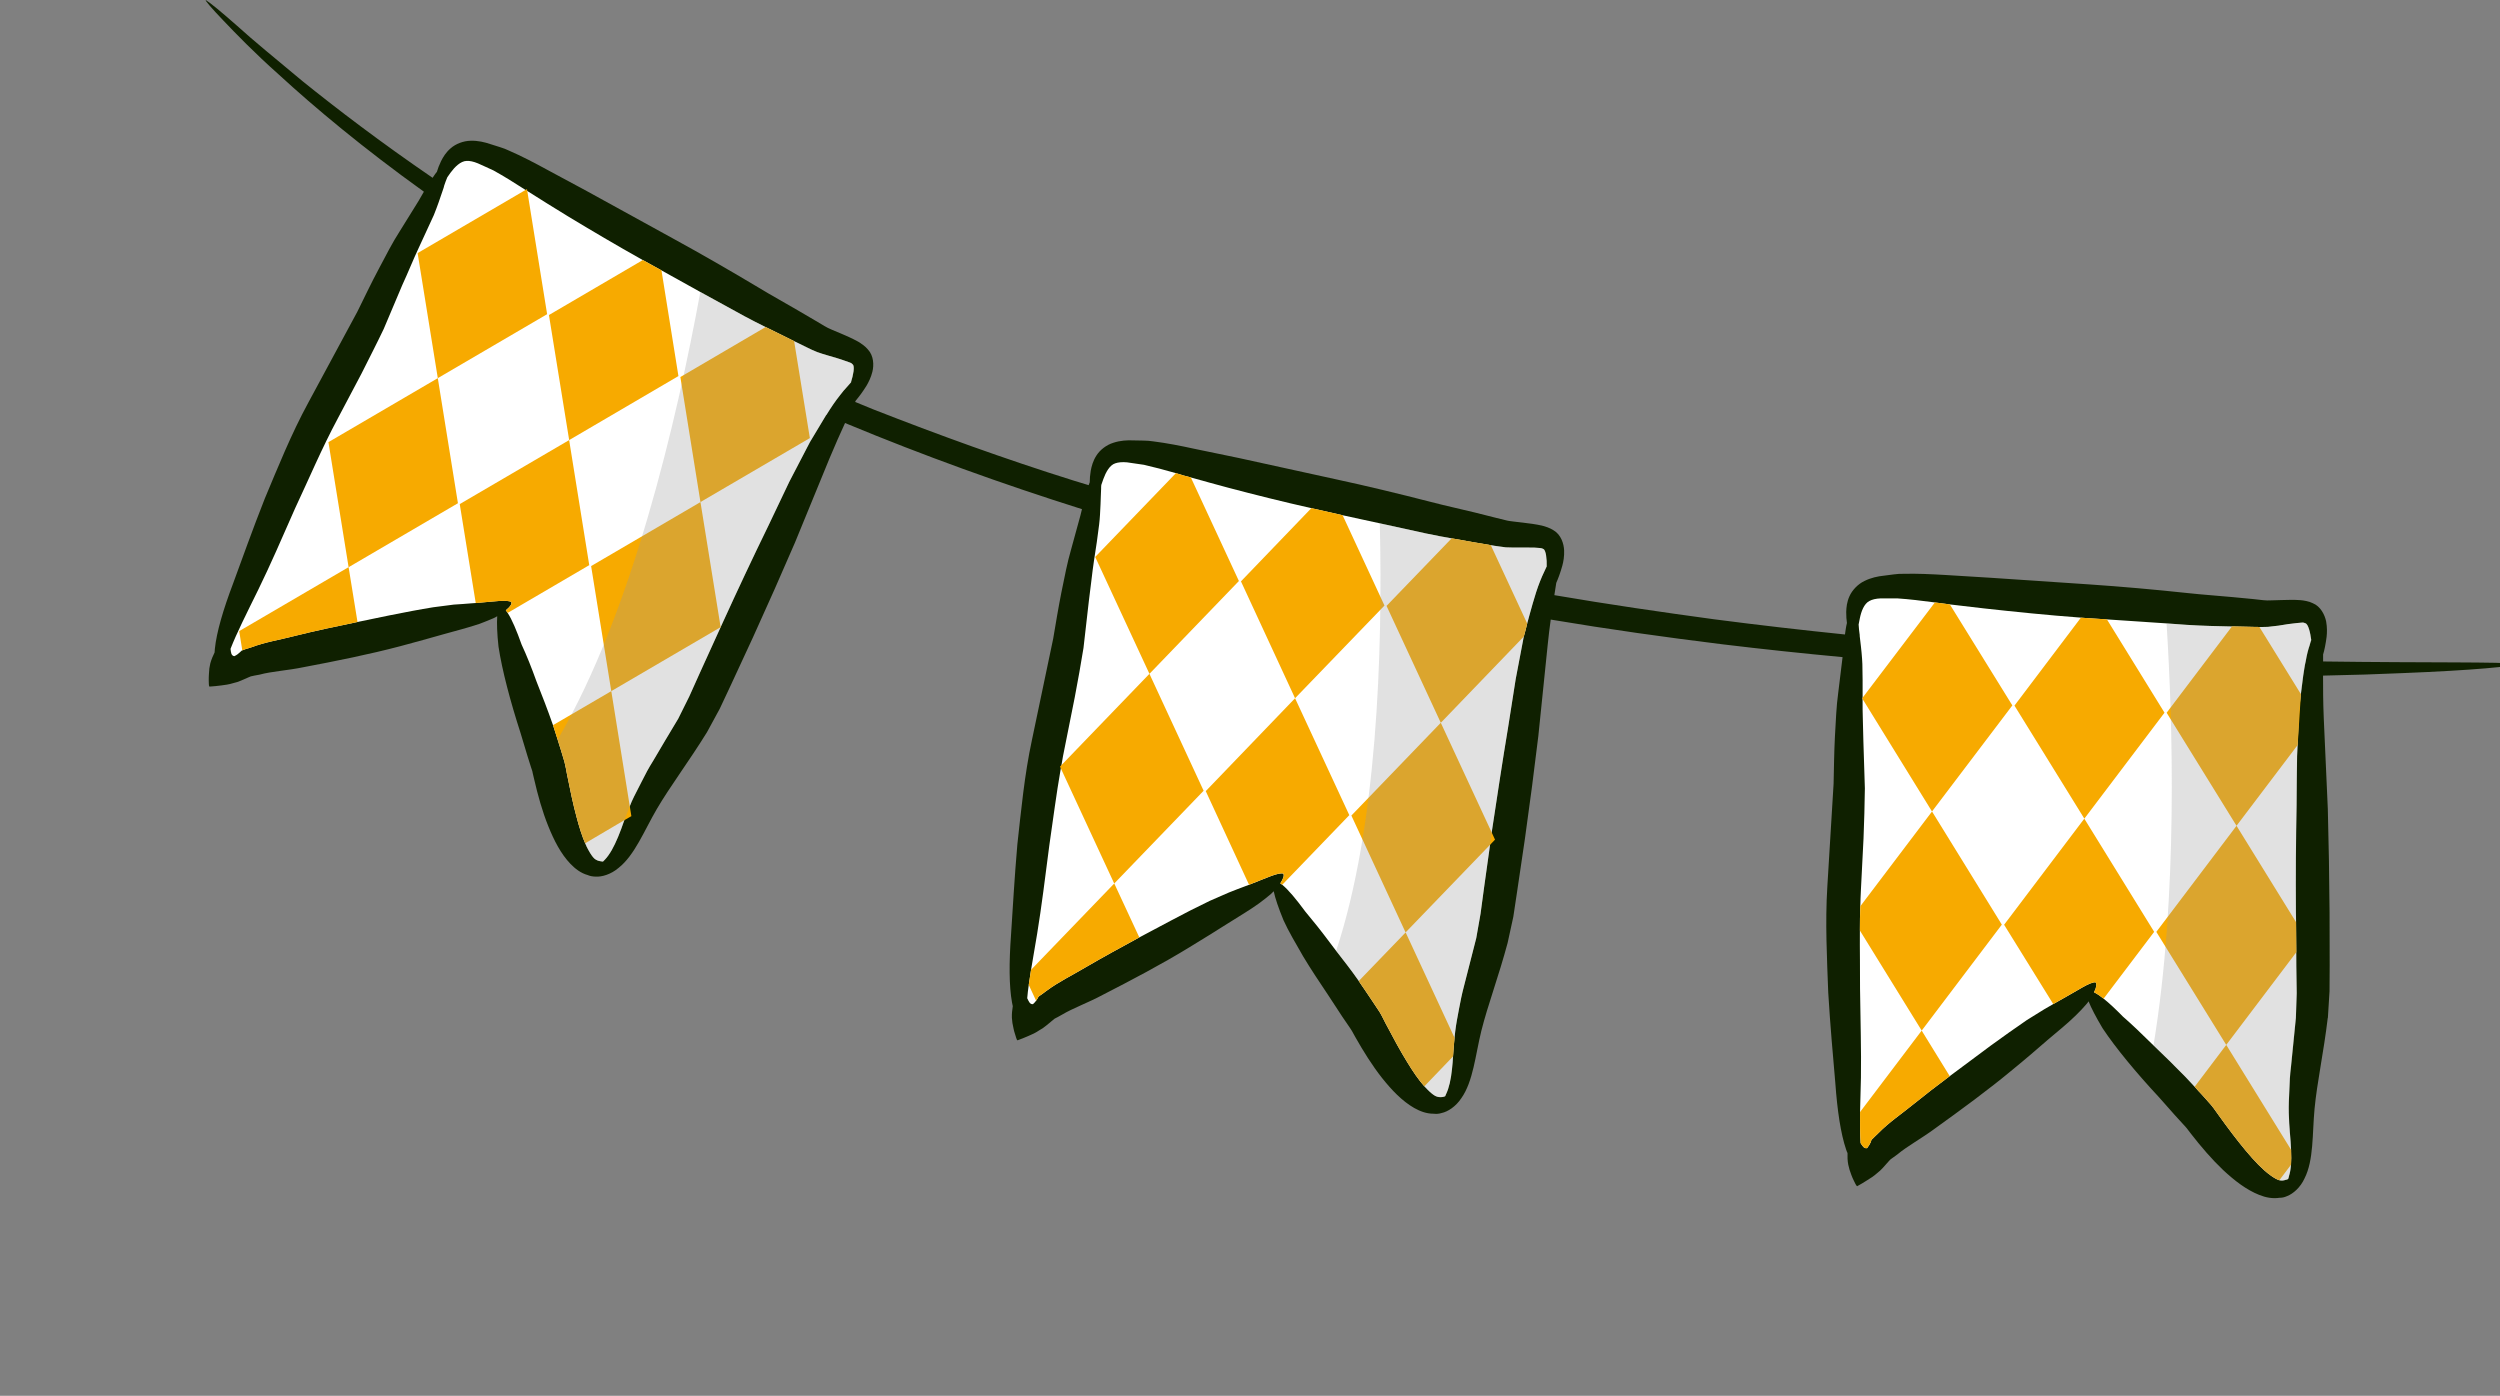 <svg width="360" height="201" viewBox="0 0 360 201" fill="none" xmlns="http://www.w3.org/2000/svg">
<rect x="0" y="0" width="360" height="201" fill="#808080" stroke="none"/>
<g clip-path="url(#clip0_49_514)">
<path d="M335.214 146.582C335.296 145.318 335.378 144.053 335.452 142.748C335.458 141.516 335.466 140.269 335.473 139.004C335.47 136.503 335.461 133.965 335.457 131.411C335.423 126.332 335.331 121.257 335.205 116.472C334.984 111.715 334.795 107.267 334.62 103.389C334.525 101.129 334.518 99.085 334.519 97.288C338.765 97.207 342.616 97.081 345.999 96.927C356.063 96.532 362.051 95.947 362.626 95.612C360.102 95.274 349.935 95.465 334.527 95.251C334.526 94.899 334.537 94.567 334.527 94.249C334.725 93.594 334.894 92.755 335.031 91.714C335.098 91.079 335.119 90.346 334.963 89.478C334.768 88.55 334.177 87.311 333.019 86.851C332.487 86.58 331.726 86.462 331.276 86.423C330.806 86.397 330.321 86.365 329.878 86.38C328.946 86.381 328.036 86.436 327.151 86.45L326.497 86.464L325.926 86.429C325.446 86.364 324.965 86.316 324.484 86.268C323.484 86.179 322.491 86.077 321.438 85.977C319.358 85.782 317.225 85.643 314.91 85.391C310.348 84.902 305.522 84.471 300.779 84.149C295.979 83.831 291.183 83.497 286.679 83.2C284.443 83.056 282.274 82.927 280.193 82.801C278.124 82.68 276.075 82.58 274.126 82.629C273.187 82.593 272.182 82.803 271.278 82.898C270.412 82.984 269.409 83.196 268.465 83.668C267.525 84.125 266.718 84.983 266.33 85.839C265.941 86.694 265.876 87.469 265.856 88.117C265.848 88.731 265.894 89.254 265.959 89.71C265.885 90.008 265.824 90.329 265.775 90.668C265.738 90.889 265.698 91.124 265.675 91.366C259.527 90.734 253.226 90.011 246.812 89.174C239.283 88.15 231.582 87.03 223.827 85.702C223.927 85.076 224.02 84.482 224.102 83.937C224.381 83.301 224.686 82.495 224.971 81.475C225.141 80.848 225.264 80.139 225.234 79.252C225.191 78.289 224.788 76.993 223.71 76.361C223.211 76.026 222.475 75.793 222.028 75.684C221.591 75.595 221.089 75.488 220.663 75.435C219.745 75.298 218.833 75.216 217.946 75.101L217.316 75.016C217.135 74.973 216.992 74.973 216.748 74.894L215.338 74.547C214.375 74.308 213.377 74.063 212.371 73.799C210.343 73.3 208.252 72.857 206.02 72.273C201.565 71.124 196.846 69.983 192.199 68.98C187.503 67.948 182.811 66.917 178.398 65.955C176.203 65.503 174.078 65.051 172.033 64.637C170.012 64.193 167.994 63.8 166.067 63.557C165.135 63.4 164.101 63.46 163.214 63.418C162.327 63.375 161.311 63.427 160.312 63.762C159.301 64.077 158.384 64.802 157.887 65.595C157.377 66.385 157.193 67.133 157.07 67.77C156.965 68.412 156.917 68.965 156.924 69.441C156.872 69.57 156.82 69.715 156.766 69.862C156.06 69.653 155.37 69.449 154.669 69.225C144.681 66.097 135.001 62.574 125.702 58.93C124.839 58.576 123.99 58.228 123.143 57.879C123.16 57.814 123.192 57.749 123.224 57.691C123.675 57.162 124.19 56.48 124.754 55.584C125.078 55.03 125.413 54.383 125.627 53.522C125.856 52.596 125.83 51.233 124.976 50.321C124.606 49.856 123.961 49.432 123.57 49.196C123.164 48.981 122.725 48.744 122.318 48.565C121.48 48.173 120.629 47.842 119.811 47.489L119.231 47.227C119.06 47.128 118.938 47.082 118.725 46.949C118.311 46.704 117.893 46.453 117.469 46.203C116.615 45.703 115.737 45.189 114.838 44.661C113.032 43.593 111.146 42.581 109.175 41.377C105.231 39.02 101.029 36.594 96.861 34.314C92.65 31.997 88.443 29.684 84.481 27.506C82.504 26.441 80.587 25.411 78.763 24.429C76.935 23.431 75.127 22.483 73.337 21.708C72.49 21.28 71.487 21.056 70.635 20.758C69.806 20.474 68.82 20.232 67.758 20.269C66.704 20.288 65.616 20.724 64.916 21.338C64.198 21.946 63.811 22.618 63.516 23.197C63.238 23.767 63.052 24.275 62.915 24.735C62.738 24.956 62.55 25.21 62.376 25.484C62.347 25.529 62.323 25.559 62.294 25.604C54.82 20.491 48.549 15.708 43.554 11.68C39.666 8.437 36.439 5.809 34.168 3.738C31.847 1.693 30.296 0.413 29.625 0.001C29.517 0.081 30.421 1.133 32.199 2.993C33.977 4.856 36.601 7.579 40.209 10.792C45.307 15.478 52.315 21.34 61.041 27.606C60.793 28.039 60.547 28.47 60.275 28.933C59.464 30.23 58.557 31.698 57.564 33.301C56.541 34.88 55.557 36.803 54.504 38.798C53.43 40.806 52.509 42.764 51.459 44.882C49.218 49.049 46.82 53.513 44.4 57.973C41.925 62.521 40.003 67.332 38.127 71.802C36.363 76.262 34.857 80.52 33.529 84.121C32.166 87.731 31.183 91.011 30.938 93.448C30.915 93.618 30.904 93.793 30.901 93.952C30.663 94.421 30.442 94.964 30.284 95.525C30.166 96.006 30.102 96.483 30.085 97.059C30.069 97.336 30.053 97.614 30.058 97.95C30.092 98.241 30.033 98.699 30.149 98.87C30.672 98.823 31.331 98.79 31.845 98.705C32.37 98.639 32.952 98.572 33.638 98.354C34.265 98.243 35.067 97.844 35.852 97.507C36.092 97.391 36.205 97.365 36.31 97.357L36.646 97.282L37.347 97.155C39.103 96.671 41.512 96.541 43.739 96.069C48.318 95.204 53.171 94.233 57.651 93.048C59.871 92.468 62.051 91.839 63.921 91.316C65.733 90.811 67.558 90.343 69.056 89.832C69.814 89.544 70.495 89.272 71.089 89.012C71.267 88.932 71.449 88.835 71.599 88.733C71.528 89.738 71.579 91.245 71.786 93.127C72.305 96.531 73.491 101.011 74.951 105.526C75.278 106.627 75.619 107.75 75.959 108.874L76.483 110.535C76.575 110.805 76.692 111.115 76.703 111.294L76.909 112.172C77.454 114.542 78.1 116.849 78.942 118.942C79.785 121.034 80.757 122.946 82.143 124.394C82.817 125.088 83.611 125.725 84.634 126.01C84.904 126.13 85.27 126.22 85.741 126.232C86.642 126.295 87.948 125.93 89.059 124.989C91.396 123.152 92.753 119.629 94.578 116.505C96.519 113.194 99.176 109.693 101.811 105.43C102.418 104.312 103.029 103.195 103.643 102.06C104.164 100.938 104.708 99.803 105.236 98.667C106.289 96.391 107.365 94.084 108.428 91.774C110.534 87.152 112.591 82.516 114.48 78.12C116.284 73.721 117.985 69.599 119.453 65.997C120.234 64.111 121.001 62.416 121.688 60.912C121.833 60.965 121.958 61.032 122.105 61.085C132.808 65.53 144.139 69.64 155.804 73.318L155.583 74.216C155.189 75.686 154.726 77.351 154.226 79.164C153.695 80.969 153.297 83.089 152.841 85.302C152.399 87.536 152.048 89.668 151.656 91.985C150.689 96.625 149.648 101.58 148.6 106.553C147.515 111.603 147.038 116.767 146.499 121.6C146.082 126.374 145.838 130.876 145.583 134.703C145.303 138.561 145.292 141.974 145.736 144.389C145.764 144.555 145.813 144.725 145.841 144.891C145.748 145.416 145.697 145.982 145.711 146.566C145.746 147.07 145.807 147.541 145.948 148.106C146.006 148.367 146.063 148.645 146.178 148.954C146.287 149.226 146.351 149.684 146.512 149.811C147 149.615 147.635 149.401 148.094 149.178C148.604 148.971 149.121 148.727 149.714 148.328C150.294 148.048 150.936 147.431 151.616 146.893C151.801 146.711 151.9 146.665 152 146.617L152.323 146.452L152.937 146.109C154.502 145.172 156.765 144.358 158.776 143.268C162.906 141.149 167.292 138.848 171.251 136.422C173.215 135.248 175.115 134.028 176.779 132.992C178.362 131.991 179.991 131.035 181.276 130.101C181.922 129.627 182.507 129.17 183 128.747C183.157 128.611 183.298 128.47 183.416 128.34C183.616 129.322 184.106 130.762 184.822 132.505C185.528 134.07 186.548 135.8 187.647 137.707C188.771 139.584 190.058 141.506 191.383 143.484C192.025 144.452 192.647 145.433 193.289 146.4L194.273 147.838C194.425 148.085 194.641 148.352 194.707 148.51L195.145 149.302C196.335 151.41 197.613 153.451 199.008 155.22C200.422 156.994 201.89 158.534 203.631 159.542C204.468 160.011 205.395 160.383 206.454 160.376C206.488 160.385 206.519 160.394 206.558 160.385C206.832 160.416 207.191 160.398 207.607 160.272C208.481 160.082 209.625 159.362 210.437 158.134C212.141 155.72 212.449 151.955 213.314 148.437C214.246 144.719 215.804 140.614 217.098 135.774C217.367 134.538 217.639 133.285 217.918 132.015C218.095 130.791 218.291 129.571 218.473 128.331C218.84 125.834 219.211 123.317 219.585 120.805C220.295 115.77 220.952 110.737 221.519 105.998C221.997 101.255 222.453 96.826 222.857 92.964C222.991 91.641 223.144 90.374 223.305 89.22C231.656 90.624 239.932 91.778 247.993 92.775C253.893 93.488 259.677 94.1 265.32 94.625C265.334 94.645 265.325 94.679 265.321 94.695C265.139 96.217 264.929 97.927 264.701 99.79C264.436 101.661 264.359 103.825 264.228 106.084C264.113 108.346 264.092 110.506 264.037 112.868C263.757 117.589 263.443 122.653 263.134 127.701C262.813 132.868 263.089 138.042 263.266 142.911C263.551 147.7 263.962 152.184 264.29 156C264.569 159.872 265.059 163.251 265.848 165.555C265.91 165.728 265.959 165.88 266.044 166.042C266.023 166.567 266.038 167.135 266.148 167.705C266.25 168.207 266.388 168.662 266.593 169.189C266.701 169.461 266.795 169.715 266.951 170.016C267.103 170.263 267.241 170.705 267.423 170.817C267.874 170.559 268.461 170.245 268.889 169.947C269.343 169.669 269.847 169.352 270.366 168.883C270.877 168.515 271.434 167.824 272.018 167.174C272.19 166.969 272.295 166.908 272.383 166.843L272.659 166.646L273.237 166.226C274.633 165.057 276.75 163.903 278.583 162.542C282.366 159.825 286.356 156.916 289.925 153.938C291.704 152.492 293.407 151.01 294.882 149.733C296.326 148.522 297.781 147.33 298.915 146.219C299.495 145.657 299.998 145.114 300.414 144.634C300.539 144.489 300.662 144.343 300.754 144.189C301.122 145.125 301.814 146.457 302.772 148.067C304.687 150.949 307.649 154.513 310.879 157.984C311.636 158.857 312.41 159.717 313.195 160.597L314.375 161.89C314.552 162.091 314.796 162.326 314.899 162.474L315.444 163.189C316.928 165.105 318.5 166.935 320.128 168.481C321.776 170.014 323.462 171.325 325.335 172.07C326.25 172.435 327.237 172.643 328.284 172.477C328.294 172.5 328.315 172.486 328.354 172.477C328.635 172.477 328.99 172.404 329.385 172.22C330.204 171.893 331.243 171.022 331.853 169.692C333.193 167.046 332.955 163.291 333.295 159.678C333.655 155.857 334.607 151.564 335.196 146.585L335.214 146.582Z" fill="#0F2000"/>
<path d="M122.57 54.999C122.566 55.013 122.562 55.027 122.559 55.041C122.377 55.24 122.216 55.446 122.031 55.645C121.671 56.022 121.295 56.466 120.93 56.954C120.289 57.753 119.659 58.689 118.989 59.771L118.969 59.765C118.256 60.947 117.467 62.245 116.629 63.664C115.713 65.396 114.725 67.336 113.672 69.347C112.704 71.378 111.692 73.512 110.636 75.723C108.483 80.135 106.24 84.902 104.068 89.666C103.97 89.888 103.875 90.085 103.776 90.307C102.8 92.471 101.795 94.651 100.825 96.793C100.29 97.975 99.78 99.141 99.249 100.299C98.719 101.371 98.187 102.442 97.662 103.493C96.391 105.582 95.199 107.626 94.059 109.55C93.438 110.533 92.901 111.536 92.413 112.526C91.918 113.54 91.407 114.439 90.965 115.42C90.862 115.66 90.763 115.882 90.686 116.106C90.401 116.817 90.151 117.467 89.907 118.096C89.602 118.977 89.309 119.797 89.001 120.521C88.405 121.954 87.799 123.05 87.135 123.757C87.041 123.868 86.954 123.956 86.836 124.062C86.747 124.06 86.637 124.056 86.511 124.025C86.165 123.985 85.839 123.858 85.566 123.615C85.349 123.406 85.051 122.997 84.745 122.433C84.571 122.143 84.411 121.793 84.259 121.424C83.82 120.405 83.418 119.148 83.049 117.743C82.533 115.858 82.095 113.746 81.648 111.5C81.541 110.941 81.465 110.433 81.285 109.72L80.759 107.967C80.612 107.484 80.44 107 80.299 106.496C80.081 105.841 79.869 105.164 79.656 104.491C79.641 104.464 79.646 104.443 79.629 104.416C78.86 102.202 78.04 100.11 77.258 98.134C76.559 96.183 75.829 94.356 75.113 92.822C74.404 90.824 73.716 89.183 73.098 88.253C73.018 88.123 72.918 87.987 72.833 87.878C73.44 87.402 73.717 87.004 73.635 86.695C72.995 86.314 71.23 86.614 68.503 86.835C68.298 86.853 68.095 86.868 67.869 86.88C67.098 86.936 66.256 87.017 65.351 87.062C64.408 87.186 63.418 87.32 62.386 87.445C60.415 87.762 58.291 88.172 56.089 88.612C54.586 88.931 53.041 89.24 51.469 89.567C48.468 90.188 45.394 90.832 42.522 91.553C40.286 92.139 38.232 92.434 36.098 93.243L35.33 93.478C35.203 93.536 35.01 93.599 34.883 93.657C34.862 93.652 34.836 93.667 34.808 93.685L34.547 93.93C34.368 94.108 34.092 94.33 33.742 94.49C33.27 94.419 33.257 93.925 33.199 93.443L33.216 93.381C34.06 91.208 35.489 88.376 37.188 84.92C38.884 81.463 40.629 77.441 42.5 73.185C44.454 69.036 46.335 64.557 48.636 60.271C49.77 58.1 50.927 55.936 52.05 53.809C53.141 51.63 54.251 49.477 55.258 47.364C56.174 45.185 57.068 43.089 57.917 41.074C58.775 39.217 59.482 37.431 60.277 35.735C61.083 33.998 61.782 32.501 62.47 30.977C62.743 30.311 62.964 29.695 63.169 29.125C63.429 28.344 63.666 27.646 63.887 27.03L63.96 26.737C64.115 26.285 64.261 25.874 64.41 25.535C64.556 25.303 64.717 25.098 64.889 24.852C65.489 24.041 66.32 23.198 67.195 23.17C67.626 23.144 68.176 23.258 68.822 23.525C69.547 23.837 70.282 24.196 71.065 24.545C72.495 25.341 74.022 26.275 75.671 27.347C75.752 27.388 75.83 27.431 75.924 27.498C75.96 27.53 76.001 27.541 76.038 27.571C77.867 28.733 79.815 29.947 81.769 31.14C85.181 33.204 88.794 35.339 92.55 37.441L95.235 38.925C97.115 39.968 98.975 41.004 100.835 42.038C103.01 43.24 105.148 44.413 107.227 45.545C108.233 46.083 109.239 46.598 110.232 47.087L114.338 49.119C114.954 49.426 115.574 49.713 116.166 50.013C116.643 50.242 117.037 50.45 117.669 50.695C118.22 50.896 118.696 51.037 119.175 51.177C120.087 51.446 120.922 51.673 121.635 51.939C122.512 52.266 122.547 52.209 122.775 52.462C123.133 52.728 122.855 54.04 122.553 54.989L122.57 54.999Z" fill="white"/>
<path d="M208.24 157.535C208.209 157.66 208.142 157.754 208.089 157.877L208.069 157.871C207.971 157.914 207.849 157.952 207.733 157.968C207.388 158.018 207.015 157.993 206.7 157.825C206.442 157.695 206.047 157.396 205.585 156.926C205.421 156.777 205.264 156.603 205.104 156.429C204.319 155.547 203.464 154.313 202.627 152.928C201.595 151.251 200.569 149.352 199.509 147.333C199.234 146.818 199.039 146.348 198.657 145.721L197.649 144.204C196.982 143.216 196.333 142.233 195.658 141.265C195.648 141.218 195.609 141.188 195.594 141.161C194.538 139.656 193.438 138.251 192.406 136.928C192.105 136.521 191.799 136.132 191.516 135.752C190.26 134.066 189.035 132.538 187.952 131.249C186.651 129.483 185.517 128.113 184.645 127.41C184.548 127.343 184.455 127.273 184.362 127.206C184.788 126.553 184.95 126.083 184.797 125.8C184.041 125.614 182.419 126.418 179.859 127.412C179.684 127.482 179.512 127.55 179.32 127.613C178.588 127.877 177.797 128.195 176.958 128.523C176.091 128.888 175.164 129.306 174.216 129.719C172.402 130.586 170.491 131.564 168.519 132.615C167.079 133.395 165.573 134.183 164.06 134.989C161.441 136.413 158.792 137.854 156.324 139.297C154.368 140.463 152.48 141.355 150.655 142.71L150.001 143.196C149.818 143.306 149.546 143.507 149.541 143.528C149.489 143.648 149.428 143.721 149.381 143.822C149.34 143.903 149.273 143.995 149.197 144.111C149.071 144.258 148.937 144.448 148.745 144.601C148.29 144.646 148.135 144.183 147.913 143.728C147.917 143.714 147.921 143.7 147.925 143.686C147.976 143.12 148.042 142.49 148.139 141.824L148.471 139.659C148.722 138.097 149.04 136.349 149.352 134.443C149.977 130.635 150.512 126.292 151.107 121.7C151.63 118.134 152.1 114.399 152.752 110.665C152.768 110.513 152.804 110.367 152.841 110.22L152.846 110.199C152.994 109.324 153.142 108.448 153.333 107.581C153.811 105.184 154.297 102.765 154.769 100.389C155.22 98.007 155.653 95.62 156.023 93.306C156.286 90.969 156.56 88.676 156.797 86.53C157.078 84.484 157.253 82.592 157.535 80.726C157.841 78.844 158.071 77.187 158.274 75.542C158.332 75.044 158.379 74.566 158.4 74.125C158.48 73.078 158.482 72.163 158.521 71.373C158.537 71.042 158.55 70.711 158.561 70.402C158.558 70.222 158.564 70.023 158.588 69.829C158.677 69.56 158.768 69.272 158.889 68.966C159.233 68.026 159.778 66.981 160.599 66.718C161.014 66.575 161.564 66.511 162.281 66.575C163.052 66.695 163.87 66.808 164.73 66.932C166.141 67.257 167.67 67.653 169.333 68.132C169.662 68.234 169.994 68.34 170.347 68.448C170.719 68.562 171.098 68.655 171.474 68.751C173.222 69.247 175.038 69.739 176.854 70.228C180.659 71.231 184.705 72.248 188.839 73.177L188.86 73.183L193.309 74.188L193.332 74.194C195.147 74.594 196.946 74.97 198.698 75.359C200.961 75.848 203.178 76.328 205.352 76.818C206.58 77.075 207.832 77.318 209.048 77.527C210.073 77.709 211.095 77.896 212.054 78.064C212.95 78.218 213.852 78.351 214.68 78.511C214.853 78.532 215.026 78.551 215.194 78.593C215.713 78.654 216.159 78.74 216.83 78.817C217.402 78.847 217.915 78.839 218.404 78.848C219.336 78.855 220.233 78.83 220.982 78.858C221.921 78.933 221.93 78.891 222.245 79.057C222.629 79.218 222.759 80.587 222.722 81.556L222.717 81.577C222.613 81.82 222.509 82.06 222.384 82.297C221.979 83.131 221.58 84.124 221.217 85.237C220.889 86.293 220.537 87.452 220.207 88.705C220.12 89.061 220.011 89.415 219.916 89.791C219.778 90.359 219.637 90.924 219.47 91.507L219.425 91.674C219.068 93.59 218.673 95.649 218.259 97.798C217.904 100.046 217.53 102.382 217.157 104.804C216.357 109.592 215.582 114.744 214.801 119.895C214.814 119.943 214.803 119.984 214.791 120.026C214.725 120.566 214.634 121.122 214.568 121.662C214.282 123.729 214.002 125.774 213.712 127.772C213.549 129.068 213.371 130.337 213.198 131.585C212.995 132.78 212.776 133.93 212.582 135.083C211.973 137.47 211.389 139.752 210.827 141.954C210.531 143.06 210.3 144.181 210.101 145.269C209.896 146.377 209.693 147.372 209.563 148.453C209.523 148.8 209.486 149.125 209.452 149.45C209.347 150.424 209.306 151.306 209.237 152.135C209.198 152.75 209.163 153.34 209.093 153.902C208.942 155.424 208.659 156.668 208.24 157.543L208.24 157.535Z" fill="white"/>
<path d="M329.607 169.403C329.568 169.549 329.545 169.654 329.493 169.774C329.387 169.838 329.289 169.881 329.155 169.893C328.859 169.998 328.538 170.051 328.226 169.954L328.143 169.931C327.86 169.819 327.422 169.602 326.901 169.205C325.857 168.457 324.619 167.174 323.363 165.663C322.126 164.179 320.798 162.428 319.49 160.593C319.138 160.128 318.869 159.685 318.405 159.125L317.185 157.755C316.794 157.349 316.41 156.919 316.028 156.49C315.583 156.025 315.147 155.54 314.708 155.076C313.144 153.469 311.581 151.948 310.104 150.537C310.034 150.454 309.961 150.392 309.887 150.328C308.384 148.845 306.979 147.498 305.693 146.381C304.665 145.327 303.722 144.449 302.923 143.808C302.401 143.392 301.924 143.072 301.542 142.891C301.893 142.198 301.969 141.705 301.763 141.455C300.954 141.389 299.308 142.566 296.63 144.044C296.32 144.212 295.986 144.396 295.673 144.586C295.259 144.818 294.845 145.05 294.426 145.303C293.617 145.793 292.774 146.323 291.88 146.881C290.222 148.008 288.464 149.269 286.651 150.58C284.77 151.987 282.756 153.473 280.764 154.962C278.992 156.284 277.235 157.636 275.569 158.983C273.811 160.42 272.06 161.57 270.457 163.202L269.904 163.734C269.725 163.912 269.495 164.124 269.49 164.145C269.438 164.265 269.415 164.371 269.388 164.475C269.283 164.718 269.095 165.027 268.867 165.326C268.416 165.436 268.188 165.004 267.93 164.606C267.93 164.606 267.917 164.558 267.923 164.537C267.848 163.295 267.833 161.821 267.847 160.134C267.877 158.649 267.927 156.994 267.975 155.179C268.035 151.32 267.903 146.971 267.845 142.327C267.865 139.618 267.798 136.818 267.822 133.998C267.817 132.839 267.839 131.665 267.884 130.497C267.906 129.677 267.929 128.86 267.977 128.027C268.095 125.565 268.227 123.125 268.348 120.727C268.438 118.28 268.519 115.874 268.541 113.52C268.459 111.14 268.39 108.876 268.326 106.699C268.303 104.622 268.191 102.726 268.211 100.84C268.205 100.771 268.216 100.729 268.209 100.661C268.205 100.593 268.219 100.529 268.215 100.461C268.217 98.726 268.227 97.147 268.181 95.623C268.174 95.378 268.167 95.131 268.14 94.881C268.055 93.591 267.9 92.506 267.796 91.569C267.787 91.522 267.792 91.504 267.801 91.459C267.716 90.903 267.666 90.379 267.642 89.926C267.694 89.628 267.741 89.35 267.817 89.035C268.017 88.04 268.424 86.938 269.187 86.546C269.574 86.329 270.118 86.195 270.815 86.167C271.616 86.164 272.418 86.161 273.282 86.173C274.902 86.28 276.678 86.494 278.616 86.751L280.771 87.035C282.413 87.238 284.082 87.426 285.771 87.619C290.172 88.103 294.858 88.586 299.643 88.939C299.859 88.969 300.1 88.986 300.318 88.995C301.347 89.069 302.355 89.139 303.387 89.192C306.298 89.397 309.162 89.59 311.968 89.767C312.953 89.83 313.937 89.918 314.922 89.981C317.114 90.119 319.326 90.173 321.385 90.214C321.519 90.203 321.63 90.207 321.743 90.213C322.849 90.238 323.892 90.25 324.93 90.283C325.066 90.272 325.216 90.287 325.35 90.297C325.712 90.277 326.088 90.281 326.582 90.268C327.153 90.209 327.656 90.154 328.117 90.09C329.092 89.928 329.951 89.787 330.701 89.725C331.614 89.638 331.625 89.596 331.941 89.74C332.392 89.807 332.688 91.148 332.816 92.159C332.733 92.407 332.651 92.653 332.586 92.926C332.357 93.581 332.168 94.359 332.029 95.19C331.869 95.841 331.781 96.555 331.658 97.325C331.539 98.164 331.441 99.03 331.324 99.959L331.318 99.979C331.234 100.761 331.165 101.59 331.065 102.453C331.001 103.974 330.917 105.578 330.855 107.277C330.821 107.781 330.796 108.33 330.78 108.861C330.756 111.126 330.712 113.474 330.707 115.942C330.611 120.86 330.574 126.082 330.612 131.343C330.628 131.835 330.623 132.303 330.633 132.796L330.627 132.817L330.66 137.12C330.666 137.814 330.656 138.5 330.669 139.17C330.681 140.465 330.703 141.738 330.724 143.013C330.67 144.223 330.649 145.398 330.606 146.566C330.359 149.02 330.116 151.365 329.901 153.604C329.751 154.746 329.701 155.869 329.664 156.997C329.612 158.119 329.558 159.151 329.583 160.226C329.622 162.329 329.865 164.057 329.914 165.582C329.903 165.624 329.92 165.651 329.909 165.692C329.947 166.436 329.934 167.122 329.9 167.715C329.855 168.351 329.759 168.928 329.596 169.4L329.607 169.403Z" fill="white"/>
<path d="M75.886 27.232L60.137 36.443L63.043 54.453L78.786 45.243L75.886 27.232Z" fill="#F7AA00"/>
<path d="M95.253 38.93L97.694 54.154L81.96 63.372L79.046 45.363L92.568 37.446L95.253 38.93Z" fill="#F7AA00"/>
<path d="M114.356 49.127L116.62 63.084L100.866 72.296L97.973 54.29L110.249 47.094L114.356 49.127Z" fill="#F7AA00"/>
<path d="M50.199 81.677L65.942 72.464L63.043 54.453L47.294 63.667L50.199 81.677Z" fill="#F7AA00"/>
<path d="M84.856 81.379L73.102 88.26C73.022 88.13 72.922 87.994 72.837 87.885C73.444 87.409 73.721 87.011 73.639 86.702C72.999 86.321 71.233 86.621 68.507 86.842L66.203 72.587L81.957 63.374L84.852 81.381L84.856 81.379Z" fill="#F7AA00"/>
<path d="M88.023 99.523L103.772 90.312L100.867 72.299L85.121 81.514L88.023 99.523Z" fill="#F7AA00"/>
<path d="M51.479 89.572C48.477 90.194 45.403 90.838 42.532 91.558C40.296 92.145 38.242 92.44 36.108 93.249L35.339 93.484C35.212 93.542 35.02 93.605 34.892 93.662L34.444 90.881L50.198 81.668L51.481 89.573L51.479 89.572Z" fill="#F7AA00"/>
<path d="M90.92 117.525L89.912 118.1L84.263 121.43C83.824 120.411 83.422 119.154 83.053 117.75C82.537 115.865 82.099 113.752 81.651 111.507C81.544 110.948 81.469 110.439 81.288 109.727L80.762 107.973C80.397 106.838 80.019 105.654 79.66 104.497C79.645 104.471 79.65 104.45 79.632 104.423L88.027 99.521L90.69 116.113L90.919 117.528L90.92 117.525Z" fill="#F7AA00"/>
<path d="M178.401 83.666L165.52 97.033L157.709 80.201L169.337 68.127C169.667 68.23 169.998 68.335 170.351 68.444C170.723 68.557 171.102 68.651 171.478 68.746L178.403 83.67L178.401 83.666Z" fill="#F7AA00"/>
<path d="M193.308 74.18L193.33 74.183L199.365 87.197L186.489 100.546L178.697 83.715L188.839 73.169L188.86 73.174L193.308 74.18Z" fill="#F7AA00"/>
<path d="M219.919 89.78C219.78 90.349 219.64 90.914 219.473 91.497L219.428 91.663L207.474 104.082L199.661 87.248L209.043 77.517C210.068 77.699 211.089 77.886 212.048 78.054C212.945 78.208 213.847 78.341 214.674 78.501L219.913 89.781L219.919 89.78Z" fill="#F7AA00"/>
<path d="M160.448 127.227L173.322 113.867L165.518 97.03L152.641 110.393L160.448 127.227Z" fill="#F7AA00"/>
<path d="M194.301 117.381L184.647 127.403C184.55 127.335 184.457 127.265 184.364 127.199C184.79 126.545 184.952 126.076 184.799 125.792C184.043 125.606 182.421 126.41 179.861 127.404L173.628 113.921L186.489 100.546L194.301 117.381Z" fill="#F7AA00"/>
<path d="M202.404 134.27L215.283 120.908L207.473 104.076L194.598 117.439L202.404 134.27Z" fill="#F7AA00"/>
<path d="M164.062 134.983C161.443 136.408 158.794 137.849 156.326 139.291C154.37 140.458 152.482 141.35 150.657 142.705L150.002 143.191C149.819 143.301 149.548 143.502 149.542 143.522C149.49 143.643 149.429 143.715 149.382 143.817C149.341 143.898 149.275 143.989 149.199 144.106L148.138 141.818L148.47 139.653L160.453 127.22L164.061 134.986L164.062 134.983Z" fill="#F7AA00"/>
<path d="M209.237 152.127L205.107 156.43C204.322 155.547 203.467 154.314 202.63 152.929C201.598 151.252 200.572 149.353 199.512 147.334C199.237 146.819 199.042 146.348 198.66 145.722L197.652 144.204C196.985 143.216 196.336 142.233 195.661 141.266L202.412 134.269L209.453 149.445C209.349 150.419 209.308 151.3 209.239 152.13L209.237 152.127Z" fill="#F7AA00"/>
<path d="M280.777 87.034L289.778 101.58L278.208 116.852L268.212 100.659L268.151 100.556L268.221 100.46L278.624 86.75L280.777 87.034Z" fill="#F7AA00"/>
<path d="M311.689 102.627L300.146 117.884L290.083 101.608L299.652 88.939C299.867 88.969 300.108 88.986 300.326 88.994C301.355 89.069 302.363 89.138 303.395 89.191L311.687 102.626L311.689 102.627Z" fill="#F7AA00"/>
<path d="M331.326 99.979L331.332 99.958L325.361 90.298C325.227 90.287 325.077 90.272 324.941 90.283C323.903 90.25 322.86 90.239 321.754 90.213C321.641 90.208 321.53 90.203 321.396 90.215L311.996 102.637L322.06 118.912L330.866 107.277L331.326 99.979Z" fill="#F7AA00"/>
<path d="M288.264 133.145L276.724 148.403L267.825 133.996C267.821 132.837 267.842 131.663 267.887 130.495L278.211 116.853L288.266 133.148L288.264 133.145Z" fill="#F7AA00"/>
<path d="M310.204 134.18L302.918 143.807C302.396 143.391 301.918 143.07 301.537 142.89C301.887 142.197 301.963 141.704 301.757 141.453C300.949 141.388 299.303 142.565 296.624 144.043C296.314 144.211 295.98 144.395 295.667 144.584L288.591 133.163L300.14 117.885L310.201 134.182L310.204 134.18Z" fill="#F7AA00"/>
<path d="M330.67 137.123L320.578 150.464L310.511 134.19L322.06 118.912L330.64 132.798L330.635 132.817L330.67 137.123Z" fill="#F7AA00"/>
<path d="M280.764 154.962C278.992 156.284 277.235 157.636 275.569 158.983C273.811 160.42 272.06 161.57 270.457 163.202L269.904 163.734C269.725 163.912 269.495 164.124 269.49 164.145C269.438 164.265 269.415 164.371 269.388 164.475C269.283 164.718 269.095 165.027 268.867 165.326C268.416 165.436 268.188 165.004 267.929 164.606C267.929 164.606 267.917 164.558 267.923 164.537C267.848 163.295 267.833 161.821 267.847 160.134L276.721 148.405L280.761 154.964L280.764 154.962Z" fill="#F7AA00"/>
<path d="M329.91 167.718L328.226 169.954L328.143 169.931C327.86 169.819 327.422 169.602 326.9 169.205C325.857 168.457 324.619 167.174 323.363 165.663C322.126 164.179 320.798 162.428 319.49 160.593C319.138 160.128 318.869 159.685 318.405 159.125L317.185 157.755C316.794 157.349 316.41 156.919 316.028 156.49L320.58 150.465L329.927 165.585C329.915 165.627 329.933 165.654 329.922 165.696C329.96 166.44 329.946 167.125 329.913 167.719L329.91 167.718Z" fill="#F7AA00"/>
<g style="mix-blend-mode:multiply" opacity="0.3">
<path d="M329.607 169.403C329.568 169.549 329.545 169.654 329.493 169.774C329.387 169.838 329.289 169.881 329.155 169.893C328.859 169.998 328.538 170.051 328.226 169.954L328.143 169.931C327.86 169.819 327.422 169.602 326.9 169.205C325.857 168.457 324.619 167.174 323.363 165.663C322.126 164.179 320.798 162.428 319.49 160.593C319.138 160.128 318.869 159.685 318.405 159.125L317.185 157.755C316.794 157.349 316.41 156.919 316.028 156.49C315.583 156.025 315.147 155.54 314.708 155.076C313.144 153.469 311.581 151.948 310.104 150.537C313.654 129.042 312.881 103.856 311.985 89.769C312.969 89.832 313.953 89.919 314.938 89.982C317.13 90.121 319.342 90.175 321.401 90.216C321.535 90.204 321.646 90.209 321.759 90.214C322.865 90.24 323.908 90.252 324.946 90.284C325.083 90.273 325.232 90.288 325.366 90.299C325.728 90.279 326.104 90.282 326.599 90.269C327.17 90.21 327.673 90.156 328.133 90.092C329.109 89.929 329.967 89.788 330.717 89.727C331.63 89.64 331.642 89.598 331.958 89.741C332.408 89.809 332.705 91.149 332.833 92.16C332.749 92.409 332.667 92.654 332.602 92.927C332.373 93.583 332.184 94.361 332.046 95.191C331.885 95.843 331.797 96.556 331.674 97.327C331.556 98.165 331.457 99.032 331.34 99.96L331.334 99.981C331.251 100.762 331.182 101.592 331.081 102.455C331.017 103.975 330.933 105.579 330.872 107.279C330.837 107.783 330.813 108.331 330.796 108.863C330.772 111.127 330.729 113.476 330.723 115.944C330.627 120.862 330.59 126.083 330.628 131.344C330.644 131.837 330.639 132.304 330.649 132.798L330.643 132.819L330.676 137.121C330.683 137.815 330.672 138.501 330.685 139.172C330.698 140.467 330.719 141.739 330.74 143.014C330.687 144.225 330.665 145.399 330.622 146.568C330.375 149.021 330.132 151.367 329.917 153.605C329.767 154.748 329.717 155.87 329.68 156.999C329.628 158.12 329.575 159.152 329.599 160.227C329.638 162.33 329.881 164.058 329.93 165.583C329.919 165.625 329.937 165.652 329.925 165.694C329.963 166.438 329.95 167.123 329.916 167.717C329.872 168.352 329.776 168.929 329.613 169.402L329.607 169.403Z" fill="#999999"/>
</g>
<g style="mix-blend-mode:multiply" opacity="0.3">
<path d="M208.24 157.535C208.209 157.66 208.142 157.754 208.089 157.877L208.069 157.871C207.97 157.914 207.849 157.952 207.733 157.968C207.388 158.018 207.015 157.993 206.7 157.825C206.442 157.695 206.047 157.396 205.585 156.926C205.421 156.777 205.264 156.603 205.104 156.429C204.319 155.547 203.464 154.313 202.627 152.928C201.595 151.251 200.569 149.352 199.509 147.333C199.234 146.818 199.039 146.348 198.657 145.721L197.649 144.204C196.982 143.216 196.333 142.233 195.658 141.265C195.648 141.218 195.609 141.188 195.594 141.161C194.538 139.656 193.438 138.251 192.406 136.928C198.324 119.02 199.126 94.044 198.694 75.352C200.957 75.841 203.175 76.321 205.348 76.811C206.576 77.068 207.828 77.311 209.044 77.52C210.07 77.703 211.091 77.89 212.05 78.058C212.947 78.211 213.848 78.344 214.676 78.504C214.849 78.526 215.022 78.544 215.19 78.586C215.709 78.647 216.155 78.733 216.826 78.81C217.398 78.841 217.911 78.833 218.4 78.841C219.333 78.848 220.229 78.823 220.978 78.851C221.917 78.927 221.926 78.885 222.241 79.05C222.625 79.211 222.755 80.58 222.718 81.549L222.713 81.57C222.609 81.813 222.505 82.053 222.38 82.29C221.975 83.125 221.576 84.117 221.213 85.231C220.885 86.287 220.533 87.445 220.203 88.699C220.116 89.055 220.007 89.408 219.912 89.784C219.774 90.353 219.634 90.918 219.466 91.501L219.422 91.667C219.064 93.583 218.669 95.642 218.255 97.791C217.901 100.04 217.526 102.375 217.153 104.797C216.353 109.586 215.578 114.738 214.798 119.888C214.81 119.936 214.799 119.978 214.788 120.019C214.721 120.559 214.631 121.116 214.564 121.656C214.278 123.722 213.998 125.767 213.708 127.765C213.545 129.061 213.367 130.33 213.194 131.578C212.991 132.774 212.772 133.923 212.578 135.076C211.969 137.463 211.385 139.746 210.823 141.947C210.527 143.053 210.296 144.174 210.097 145.262C209.892 146.371 209.689 147.366 209.559 148.447C209.519 148.793 209.482 149.118 209.448 149.444C209.343 150.417 209.302 151.299 209.233 152.129C209.194 152.743 209.159 153.334 209.089 153.895C208.938 155.417 208.655 156.661 208.236 157.536L208.24 157.535Z" fill="#999999"/>
</g>
<g style="mix-blend-mode:multiply" opacity="0.3">
<path d="M122.57 54.999C122.566 55.013 122.562 55.027 122.559 55.041C122.377 55.24 122.216 55.446 122.031 55.645C121.671 56.022 121.295 56.466 120.93 56.954C120.289 57.753 119.659 58.689 118.989 59.771L118.969 59.765C118.256 60.947 117.467 62.245 116.629 63.664C115.713 65.396 114.725 67.336 113.673 69.347C112.704 71.378 111.692 73.512 110.636 75.723C108.483 80.135 106.24 84.902 104.068 89.666C103.97 89.888 103.875 90.085 103.776 90.307C102.801 92.471 101.795 94.651 100.825 96.793C100.29 97.975 99.78 99.141 99.249 100.299C98.719 101.371 98.187 102.442 97.662 103.493C96.391 105.582 95.199 107.626 94.059 109.55C93.438 110.533 92.901 111.536 92.413 112.526C91.918 113.54 91.407 114.439 90.965 115.42C90.862 115.66 90.763 115.882 90.686 116.106C90.401 116.817 90.152 117.467 89.908 118.096C89.602 118.977 89.31 119.797 89.001 120.521C88.405 121.954 87.799 123.05 87.135 123.757C87.041 123.868 86.954 123.956 86.836 124.062C86.747 124.06 86.637 124.056 86.511 124.025C86.165 123.985 85.839 123.858 85.566 123.615C85.349 123.406 85.051 122.997 84.745 122.433C84.571 122.143 84.411 121.794 84.259 121.424C83.821 120.405 83.418 119.148 83.049 117.743C82.533 115.858 82.095 113.746 81.648 111.5C81.541 110.941 81.465 110.433 81.285 109.72L80.759 107.967C80.612 107.484 80.44 107 80.299 106.496C90.978 88.332 97.455 60.546 100.848 42.039C103.023 43.241 105.162 44.414 107.241 45.546C108.246 46.083 109.252 46.599 110.246 47.088L114.352 49.12C114.967 49.427 115.588 49.714 116.18 50.014C116.657 50.243 117.05 50.451 117.682 50.696C118.234 50.897 118.71 51.038 119.188 51.178C120.101 51.447 120.936 51.674 121.648 51.94C122.526 52.267 122.561 52.21 122.789 52.463C123.147 52.729 122.868 54.041 122.567 54.99L122.57 54.999Z" fill="#999999"/>
</g>
</g>
<defs>
<clipPath id="clip0_49_514">
<rect width="346.408" height="114.442" fill="white" transform="translate(29.62) rotate(15)"/>
</clipPath>
</defs>
</svg>
